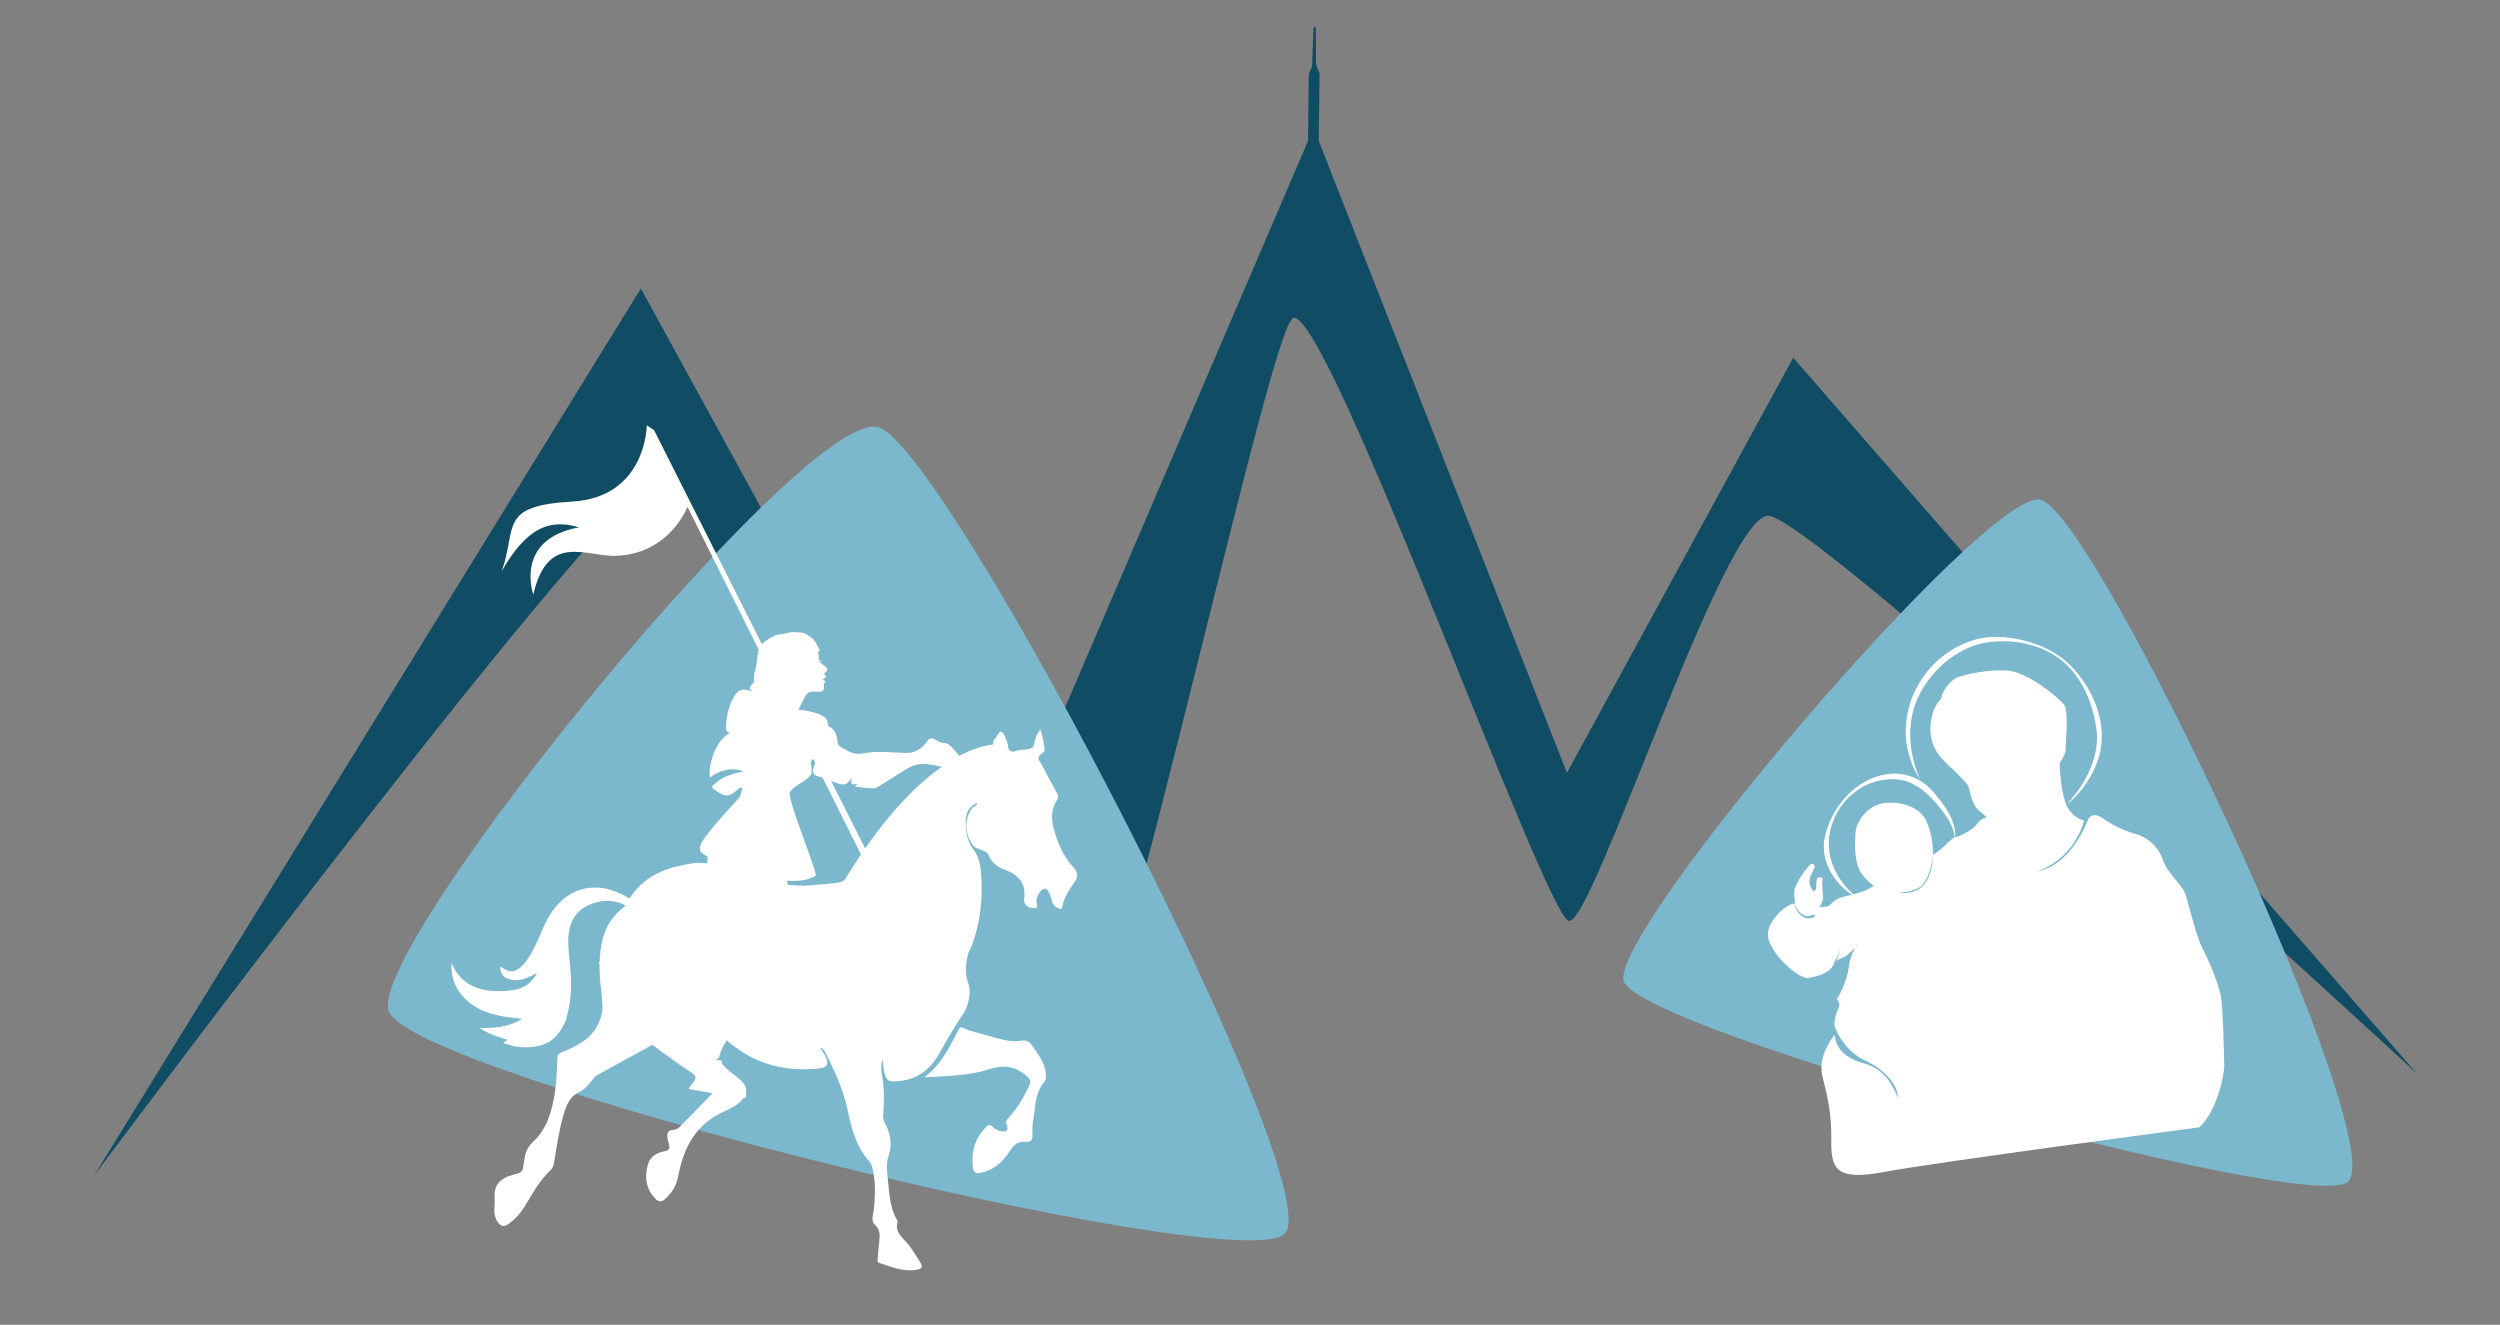 <?xml version="1.0" encoding="UTF-8"?> <svg xmlns="http://www.w3.org/2000/svg" xmlns:xlink="http://www.w3.org/1999/xlink" width="117px" height="62px" viewBox="0 0 117 62" version="1.1"><rect x="0" y="0" width="117" height="62" fill="#808080" stroke="none"/><g id="surface1"><path style=" stroke:none;fill-rule:nonzero;fill:rgb(6.275%,30.196%,39.216%);fill-opacity:1;" d="M 61.215 6.676 L 61.25 3.457 L 61.402 3.109 L 61.473 1.277 L 61.582 1.277 L 61.59 3.008 L 61.758 3.449 L 61.715 6.613 "></path><path style=" stroke:none;fill-rule:evenodd;fill:rgb(6.275%,30.196%,39.216%);fill-opacity:1;" d="M 4.395 55.031 L 29.992 13.5 L 45.844 42.441 L 61.477 5.984 L 73.332 36.168 L 83.922 16.742 L 113.102 50.234 C 113.102 50.234 84.848 24.16 82.754 24.137 C 80.66 24.117 74.562 43.246 73.43 43.102 C 72.34 42.965 62.188 14.535 60.531 14.879 C 59.371 15.121 51.508 52.828 49.188 53.539 C 46.863 54.254 32.934 22.805 31.055 22.301 C 29.168 21.805 4.395 55.031 4.395 55.031 Z M 4.395 55.031 "></path><path style=" stroke:none;fill-rule:nonzero;fill:rgb(48.235%,71.765%,80.392%);fill-opacity:1;" d="M 41.121 19.996 C 37.816 18.914 17.152 44.285 18.191 47.316 C 19.23 50.352 57.898 59.852 60.117 57.746 C 62.336 55.641 44.43 21.074 41.121 19.996 Z M 41.121 19.996 "></path><path style=" stroke:none;fill-rule:nonzero;fill:rgb(48.235%,71.765%,80.392%);fill-opacity:1;" d="M 95.469 23.379 C 92.914 22.938 75.301 43.625 75.992 45.918 C 76.688 48.207 107.344 56.641 109.805 55.367 C 112.266 54.094 98.023 23.816 95.469 23.379 Z M 95.469 23.379 "></path><path style=" stroke:none;fill-rule:evenodd;fill:rgb(100%,100%,100%);fill-opacity:1;" d="M 86.785 41.922 C 88.023 41.41 90.09 39.926 90.359 40 C 90.625 40.074 91.41 39.133 91.496 39.176 C 91.574 39.223 92.344 38.84 92.52 38.566 C 92.699 38.297 92.965 38.266 92.965 38.266 C 92.965 38.266 92.969 38.207 92.621 37.938 C 92.273 37.672 92.191 36.98 92.117 36.793 C 92.043 36.598 91.059 35.691 91.059 35.691 C 90.148 34.848 90.328 33.91 90.426 33.469 C 90.52 33.023 90.855 32.676 90.855 32.676 C 90.855 32.434 91.242 31.836 91.605 31.703 C 91.965 31.566 92.984 31.324 93.938 31.383 C 94.887 31.438 96.375 32.668 96.605 32.988 C 96.84 33.309 96.652 34.996 96.668 35.152 C 96.676 35.305 96.395 35.707 96.395 35.707 C 96.398 35.895 96.434 37.164 96.762 37.777 C 97.086 38.387 97.676 38.43 97.676 38.43 C 97.676 38.43 97.855 37.891 98.422 38.305 C 98.992 38.719 99.73 38.977 100.008 39.051 C 100.285 39.125 100.934 39.441 101.211 40.215 C 101.488 40.984 102.109 41.34 102.289 41.879 C 102.465 42.422 102.754 43.758 103.078 44.383 C 103.402 45.008 103.801 45.992 103.926 46.562 C 104.047 47.133 104.082 49.547 104.098 49.871 C 104.105 50.195 103.797 51.957 102.926 52.758 C 102.926 52.758 90.52 54.406 88.219 54.84 C 85.914 55.277 85.68 54.727 85.703 53.297 C 85.723 51.871 85.426 50.98 85.281 50.336 C 85.141 49.684 85.402 49.121 85.699 48.648 C 85.996 48.176 86.246 48.199 86.246 48.199 C 86.246 48.199 88.266 46.344 87.867 45.363 C 87.461 44.379 85.973 42.258 86.785 41.922 Z M 86.785 41.922 "></path><path style=" stroke:none;fill-rule:evenodd;fill:rgb(100%,100%,100%);fill-opacity:1;" d="M 88.23 41.824 C 88.23 41.824 87.551 41.449 87.164 40.945 C 86.777 40.449 86.805 39.633 86.832 39.023 C 86.863 38.418 87.422 37.707 88.113 37.594 C 88.805 37.48 89.645 37.691 90.031 38.215 C 90.293 38.574 90.48 39.371 90.461 39.949 C 90.449 40.215 90.395 40.438 90.281 40.555 C 89.918 40.914 89.43 41.625 89.156 41.797 C 88.883 41.969 88.094 41.848 88.094 41.848 "></path><path style=" stroke:none;fill-rule:nonzero;fill:rgb(100%,100%,100%);fill-opacity:1;" d="M 86.777 41.934 C 85.887 41.426 85.234 40.379 85.371 39.324 C 85.637 37.82 86.855 36.379 88.426 36.219 C 89.219 36.125 90.039 36.5 90.531 37.125 C 91.016 37.703 91.539 38.387 91.508 39.176 L 91.48 39.172 C 91.426 38.68 91.133 38.242 90.832 37.859 C 90.246 37.105 89.465 36.391 88.445 36.473 C 86.379 36.543 84.938 38.871 85.887 40.746 C 86.102 41.184 86.418 41.578 86.797 41.91 C 86.793 41.91 86.777 41.934 86.777 41.934 Z M 86.777 41.934 "></path><path style=" stroke:none;fill-rule:nonzero;fill:rgb(100%,100%,100%);fill-opacity:1;" d="M 96.793 37.574 C 97.594 36.668 98.219 35.508 98.133 34.281 C 97.996 33.098 97.543 31.852 96.633 31.031 C 95.57 30.082 93.977 29.824 92.621 30.137 C 91.656 30.422 90.812 31.051 90.227 31.863 C 89.172 33.277 89.207 34.934 89.852 36.48 C 88.242 33.961 89.727 30.633 92.559 29.902 C 93.078 29.785 93.617 29.781 94.137 29.859 C 95.062 29.996 95.977 30.336 96.695 30.957 C 97.926 32.051 98.73 33.895 98.199 35.527 C 97.93 36.336 97.438 37.047 96.809 37.594 C 96.812 37.594 96.793 37.574 96.793 37.574 Z M 96.793 37.574 "></path><path style=" stroke:none;fill-rule:evenodd;fill:rgb(100%,100%,100%);fill-opacity:1;" d="M 86.617 41.895 C 86.617 41.895 86.246 41.934 85.973 42.082 C 85.699 42.23 85.66 42.43 85.43 42.438 C 85.195 42.441 85.137 42.445 85.137 42.445 C 85.137 42.445 85.086 42.293 84.875 42.516 C 84.668 42.738 84.129 43.465 84.051 42.883 C 83.973 42.293 84.191 42.363 83.973 42.293 C 83.754 42.223 82.516 43.141 82.77 43.973 C 83.023 44.801 84.211 45.84 84.656 45.766 C 85.102 45.688 85.621 45.52 85.797 45.176 C 85.973 44.828 86.266 44.852 86.387 44.742 C 86.508 44.629 86.918 44.34 86.914 44.184 C 86.914 44.184 86.559 44.766 86.523 45.25 C 86.492 45.73 86.113 46.578 85.992 46.691 C 85.875 46.805 86.188 46.871 86.039 47.184 C 85.895 47.496 85.824 47.809 85.859 48.027 C 85.898 48.246 86.52 49.512 87.332 49.812 C 88.145 50.117 89.07 51.238 88.793 51.836 C 88.516 52.43 87.504 53.773 87.828 53.926 C 88.16 54.07 89.504 54.715 89.875 54.191 C 90.25 53.672 91.07 52.766 92.117 52.594 C 93.164 52.426 93.062 54.289 93.215 52.145 C 93.371 50 93.867 50.031 93.18 48.641 C 92.492 47.25 91.711 46.855 91.262 46.262 C 91.262 46.262 92.672 47.027 92.984 45.996 C 93.297 44.965 92.711 43.371 92.094 42.848 C 91.477 42.32 90.102 41.707 89.836 41.59 C 89.57 41.477 87.746 41.543 87.746 41.543 Z M 86.617 41.895 "></path><path style=" stroke:none;fill-rule:evenodd;fill:rgb(48.235%,71.765%,80.392%);fill-opacity:1;" d="M 85.961 48.281 C 85.961 48.281 86.391 49.23 87.262 49.617 C 87.723 49.824 88.797 50.457 88.832 51.418 C 88.832 51.418 88.641 50.852 88.27 50.41 C 87.969 50.062 87.574 49.863 87.293 49.785 C 86.391 49.539 85.945 49.121 85.859 48.445 C 85.766 47.742 85.961 48.281 85.961 48.281 Z M 85.961 48.281 "></path><path style=" stroke:none;fill-rule:evenodd;fill:rgb(48.235%,71.765%,80.392%);fill-opacity:1;" d="M 97.719 38.344 C 97.719 38.344 96.977 40.516 95.285 40.797 C 95.285 40.797 96.973 40.375 97.551 38.363 C 98.129 36.348 97.719 38.344 97.719 38.344 Z M 97.719 38.344 "></path><path style=" stroke:none;fill-rule:evenodd;fill:rgb(48.235%,71.765%,80.392%);fill-opacity:1;" d="M 90.461 39.996 C 90.461 39.996 90.359 41.227 89.805 41.543 C 89.492 41.719 89.141 41.781 88.828 41.762 C 88.832 41.762 90.406 42.18 90.461 39.996 Z M 90.461 39.996 "></path><path style=" stroke:none;fill-rule:evenodd;fill:rgb(48.235%,71.765%,80.392%);fill-opacity:1;" d="M 85.734 45.375 C 85.734 45.375 85.762 45.18 85.938 44.863 C 86.113 44.543 86.129 44.301 86.129 44.301 C 86.129 44.301 86.074 44.816 85.883 45.066 C 85.883 45.07 85.805 45.238 85.734 45.375 Z M 85.734 45.375 "></path><path style=" stroke:none;fill-rule:evenodd;fill:rgb(100%,100%,100%);fill-opacity:1;" d="M 84.008 42.301 C 84.008 42.301 83.926 41.691 84.012 41.539 C 84.012 41.539 84.188 41.152 84.289 41.004 C 84.387 40.863 84.566 40.621 84.645 40.535 C 84.797 40.367 84.91 40.391 84.93 40.598 C 84.93 40.598 84.766 40.914 84.719 41.039 C 84.688 41.133 84.668 41.281 84.688 41.363 C 84.695 41.406 84.816 41.711 84.895 41.703 C 84.961 41.699 85.004 41.625 85.004 41.406 C 85.004 41.406 85 41.223 85.039 41.125 C 85.07 41.039 85.34 41.016 85.293 41.199 C 85.25 41.387 85.309 41.715 85.316 41.992 C 85.324 42.254 85.113 42.492 85.02 42.582 C 84.922 42.668 84.18 43.73 83.922 43.25 "></path><path style=" stroke:none;fill-rule:evenodd;fill:rgb(48.235%,71.765%,80.392%);fill-opacity:1;" d="M 83.945 42.215 C 83.945 42.215 84.16 43.23 84.914 42.918 C 84.914 42.918 84.953 42.809 84.891 42.801 C 84.832 42.797 84.352 43.195 83.945 42.215 Z M 83.945 42.215 "></path><path style=" stroke:none;fill-rule:evenodd;fill:rgb(100%,100%,100%);fill-opacity:1;" d="M 50.262 40.625 C 49.773 40.102 49.504 39.469 49.316 38.789 C 49.188 38.328 49.191 37.875 49.457 37.461 C 49.543 37.324 49.527 37.223 49.453 37.09 C 49.227 36.68 49 36.262 48.785 35.844 C 48.695 35.656 48.426 35.453 48.781 35.254 C 48.801 35.242 48.898 35.133 48.895 35.098 C 48.836 34.691 48.805 34.488 48.691 34.141 C 48.508 34.355 48.438 34.594 48.391 34.836 C 48.359 35.012 48.281 35.012 48.129 35.055 C 47.902 35.113 47.723 35.062 47.512 35.156 C 47.375 35.211 47.223 35.145 47.195 35.008 C 47.137 34.723 47.125 34.664 46.996 34.398 C 46.887 34.184 46.785 34.207 46.684 34.402 C 46.543 34.68 46.477 34.535 46.488 34.836 C 46.473 34.855 45.957 34.855 45.086 35.277 C 45.086 35.262 45.082 35.254 45.078 35.262 C 45.074 35.273 45.07 35.277 45.066 35.285 C 45.012 35.312 44.953 35.34 44.891 35.371 C 44.711 35.184 44.488 34.809 44.234 34.773 C 43.906 34.824 43.617 34.34 43.402 34.672 C 43.176 35.027 42.832 35.262 42.352 35.238 C 41.699 35.211 41.031 35.133 40.406 35.258 C 39.961 35.348 39.715 35.16 39.406 34.992 C 39.398 34.988 39.387 34.984 39.379 34.977 C 39.281 34.914 39.215 34.875 39.199 34.715 C 39.16 34.324 39.023 34.098 38.762 33.98 C 38.754 33.895 38.738 33.809 38.711 33.727 C 38.598 33.395 37.801 33.258 37.363 33.211 C 37.469 33.039 37.574 32.77 37.645 32.668 C 37.723 32.547 37.77 32.371 38.031 32.367 C 38.289 32.363 38.465 32.418 38.535 32.297 C 38.602 32.176 38.539 32.059 38.543 32.02 C 38.551 31.98 38.57 31.969 38.598 31.965 C 38.625 31.961 38.645 31.914 38.617 31.875 C 38.586 31.836 38.57 31.828 38.531 31.828 C 38.492 31.824 38.484 31.836 38.48 31.832 C 38.477 31.824 38.523 31.781 38.559 31.766 C 38.59 31.75 38.637 31.707 38.645 31.684 C 38.652 31.656 38.648 31.625 38.617 31.609 C 38.594 31.59 38.566 31.531 38.582 31.508 C 38.598 31.48 38.652 31.453 38.672 31.43 C 38.688 31.41 38.746 31.324 38.707 31.266 C 38.664 31.207 38.539 31.137 38.488 31.09 C 38.457 31.059 38.398 31.008 38.355 30.957 C 38.402 30.949 38.453 30.93 38.48 30.887 C 38.484 30.883 38.48 30.883 38.48 30.883 C 38.43 30.906 38.387 30.922 38.332 30.926 C 38.324 30.906 38.316 30.891 38.316 30.875 C 38.316 30.801 38.332 30.75 38.328 30.715 C 38.324 30.68 38.277 30.523 38.277 30.523 C 38.277 30.523 38.277 30.52 38.277 30.516 C 38.277 30.512 38.281 30.512 38.281 30.512 C 38.328 30.492 38.371 30.453 38.355 30.406 C 38.352 30.387 38.336 30.363 38.316 30.348 C 38.312 30.336 38.309 30.332 38.305 30.32 C 38.301 30.289 38.281 30.258 38.262 30.23 C 38.254 30.223 38.25 30.215 38.242 30.207 C 38.215 30.125 38.168 30.035 38.094 29.961 C 38.062 29.906 38.004 29.859 37.953 29.824 C 37.938 29.812 37.922 29.805 37.902 29.797 C 37.734 29.66 37.617 29.602 37.418 29.594 C 37.328 29.59 37.266 29.594 37.219 29.598 C 37.172 29.57 37.102 29.582 37.051 29.582 C 37.012 29.586 36.965 29.594 36.926 29.609 C 36.863 29.613 36.801 29.621 36.766 29.645 C 36.711 29.684 36.402 29.652 36.152 29.797 C 36 29.883 35.805 29.996 35.66 30.156 L 30.609 20.129 L 30.27 19.906 C 30.27 19.906 30.254 23.266 26.781 23.473 C 23.309 23.676 24.211 24.641 23.48 26.746 C 23.48 26.746 24.129 25.453 25.078 24.859 C 25.609 24.527 26.281 24.426 27.094 24.684 C 27.098 24.684 27.102 24.68 27.105 24.68 L 27.141 24.695 C 27.125 24.691 27.109 24.688 27.094 24.68 C 24.043 25.242 24.957 27.82 24.957 27.82 C 25.664 24.852 27.434 26.102 28.938 26.008 C 31.086 25.875 31.965 24.207 32.176 23.723 L 35.512 30.418 C 35.496 30.457 35.484 30.496 35.477 30.539 C 35.41 30.945 35.41 31.199 35.328 31.406 C 35.297 31.484 35.289 31.574 35.297 31.664 C 35.277 31.734 35.273 31.812 35.281 31.871 C 35.285 31.891 35.293 31.906 35.301 31.922 C 35.27 31.938 35.238 31.969 35.203 32.012 C 35.16 32.059 35.09 32.129 35.086 32.238 C 35.129 32.305 35.191 32.348 35.23 32.367 L 35.234 32.367 C 35.285 32.387 35.27 32.387 35.23 32.367 C 34.703 32.184 34.5 32.262 34.254 32.785 C 34.055 33.211 33.98 33.672 33.969 34.145 C 34.02 34.219 34.082 34.281 34.152 34.328 C 34.141 34.328 34.129 34.328 34.113 34.328 C 33.461 34.691 33.133 35.859 33.227 36.398 C 33.621 36.031 34.367 35.891 34.793 36.109 C 34.738 36.121 34.695 36.125 34.648 36.133 C 34.207 36.234 33.785 36.371 33.445 36.688 C 33.383 36.742 33.238 36.816 33.414 36.941 C 33.945 37.332 34.105 37.332 34.594 36.891 C 34.602 36.883 34.613 36.879 34.621 36.875 C 34.812 36.844 34.703 36.965 34.703 37.031 C 34.684 37.094 34.668 37.16 34.648 37.223 C 34.633 37.266 34.617 37.305 34.605 37.34 L 34.586 37.344 C 34.586 37.344 33.227 38.785 32.867 39.379 C 32.719 39.629 32.734 39.793 32.824 39.906 C 32.879 39.949 32.98 40.016 33.117 40.09 C 33.109 40.184 33.105 40.289 33.098 40.406 C 32.594 40.352 32.523 40.375 32.012 40.473 C 30.953 40.68 30.043 41.113 29.465 42.051 C 29.223 41.91 28.977 41.777 28.711 41.688 C 27.648 41.32 26.641 41.625 25.949 42.516 C 25.699 42.828 25.523 43.176 25.371 43.539 C 25.164 44.023 24.957 44.512 24.652 44.945 C 24.508 45.152 24.336 45.324 24.098 45.426 C 23.836 45.535 23.641 45.363 23.406 45.234 C 23.418 45.508 23.516 45.695 23.727 45.785 C 24.215 45.988 24.648 45.805 25.133 45.527 C 24.777 46.258 24.137 46.359 23.523 46.383 C 22.5 46.422 21.59 46.148 21.125 45.059 C 21.105 45.648 21.242 46.113 21.59 46.543 C 22.305 47.418 23.324 47.574 24.438 47.68 C 23.793 48.082 23.148 48.117 22.441 48.109 C 22.742 48.309 23.039 48.43 23.348 48.535 C 23.484 48.582 23.621 48.621 23.758 48.664 C 23.684 48.715 23.613 48.762 23.539 48.812 C 23.812 48.879 24.016 49.016 24.672 49.016 C 25.371 48.965 25.977 48.875 26.473 47.777 C 26.969 46.176 26.574 44.895 26.594 44.004 C 26.617 43.035 27.051 42.457 27.898 42.234 C 28.383 42.105 28.848 42.141 29.277 42.375 C 29.25 42.406 29.215 42.441 29.18 42.465 C 29.141 42.5 29.098 42.531 29.059 42.566 C 28.91 42.695 28.785 42.832 28.676 42.977 C 28.527 43.141 28.105 43.723 28.062 45.008 C 28.055 45.02 28.043 45.035 28.031 45.047 C 28.039 45.074 28.051 45.105 28.059 45.141 C 28.059 45.328 28.062 45.527 28.078 45.738 C 28.074 45.773 28.066 45.812 28.062 45.852 C 28.07 45.848 28.078 45.84 28.082 45.836 C 28.098 46.02 28.117 46.211 28.148 46.418 L 28.199 47.121 C 28.16 47.855 27.789 48.469 27.078 48.871 C 26.824 49.016 26.559 49.137 26.289 49.242 C 26.141 49.301 26.082 49.383 26.082 49.539 C 26.066 50.031 26.055 50.527 25.984 51.02 C 25.852 51.922 25.637 52.797 24.941 53.445 C 24.723 53.656 24.605 53.879 24.559 54.16 C 24.535 54.316 24.508 54.473 24.484 54.625 C 24.457 54.793 24.395 54.883 24.199 54.93 C 23.617 55.07 23.094 55.285 23.148 56.055 C 23.176 56.43 23.043 56.816 23.277 57.168 C 23.418 57.375 23.555 57.453 23.793 57.285 C 24.215 56.992 24.496 56.59 24.742 56.156 C 25.031 55.645 25.352 55.164 25.773 54.754 C 25.867 54.66 25.906 54.559 25.926 54.434 C 26.051 53.668 26.16 52.902 26.379 52.156 C 26.516 51.703 26.668 51.297 27.148 51.082 C 27.391 50.969 27.562 50.734 27.73 50.527 C 27.793 50.445 27.852 50.371 27.941 50.32 C 28.797 49.848 29.652 49.379 30.508 48.91 L 30.547 48.918 C 30.547 48.918 30.559 48.918 30.574 48.918 C 30.781 49.098 31.359 49.508 31.762 49.789 C 31.762 49.793 31.762 49.801 31.762 49.801 C 31.898 49.891 32.027 49.977 32.137 50.047 C 32.66 50.383 32.664 50.375 32.266 50.883 C 32.254 50.898 32.254 50.922 32.238 50.969 C 32.609 51.031 32.977 51.098 33.344 51.164 C 32.816 51.707 32.312 52.234 31.801 52.75 C 31.738 52.812 31.645 52.867 31.562 52.871 C 31.16 52.887 31.203 53.133 31.266 53.402 C 31.281 53.457 31.297 53.512 31.312 53.566 C 31.355 53.73 31.316 53.832 31.129 53.871 C 30.738 53.953 30.41 54.113 30.305 54.555 C 30.16 55.145 30.246 55.672 30.684 56.113 C 30.816 56.246 30.957 56.266 31.102 56.137 C 31.41 55.863 31.641 55.539 31.723 55.121 C 31.945 53.938 32.379 52.895 33.477 52.23 C 33.914 51.965 34.438 51.844 34.777 51.418 C 34.805 51.383 34.848 51.379 34.891 51.387 C 34.934 51.188 34.945 50.988 34.875 50.832 C 34.668 50.383 33.754 50.016 33.766 49.633 C 33.672 49.633 33.578 49.617 33.488 49.559 C 33.559 49.547 33.633 49.574 33.66 49.457 C 33.73 49.145 33.867 48.91 34.023 48.684 C 34.133 48.82 34.332 48.945 34.516 49.078 C 35.562 49.828 36.738 50.109 38.012 50.031 C 38.621 49.992 38.895 49.949 38.594 49.363 C 38.484 49.16 38.379 49.062 38.398 49.051 C 38.441 49.02 38.562 49.121 38.617 49.238 C 39.047 50.102 39.461 50.973 39.664 51.926 C 39.844 52.801 40.059 53.656 40.68 54.348 C 40.797 54.48 40.836 54.668 40.871 54.844 C 40.98 55.426 40.957 56.008 40.898 56.598 C 40.871 56.836 40.742 57.121 40.941 57.312 C 41.203 57.559 41.184 57.836 41.145 58.137 C 41.117 58.375 41.098 58.609 41.082 58.848 C 41.074 58.941 41.031 59.066 41.164 59.109 C 41.738 59.297 42.301 59.539 42.93 59.418 C 43.125 59.379 43.199 59.305 43.082 59.102 C 42.902 58.801 42.715 58.508 42.5 58.23 C 42.25 57.918 41.852 57.672 42.012 57.168 C 42.016 57.152 41.996 57.125 41.984 57.105 C 41.656 56.543 41.625 55.906 41.562 55.285 C 41.523 54.895 41.449 54.477 41.582 54.105 C 41.773 53.555 41.676 53.066 41.422 52.586 C 41.348 52.438 41.32 52.301 41.336 52.133 C 41.379 51.551 41.391 50.965 41.285 50.379 C 41.246 50.152 41.215 49.871 41.297 49.629 C 41.336 49.516 41.32 49.984 41.387 50.203 C 41.508 50.59 41.57 50.625 41.973 50.602 C 42.949 50.551 43.594 50.012 44.027 49.184 C 44.238 48.781 44.797 47.855 45.141 47.352 C 45.23 47.168 45.52 46.57 45.297 45.953 C 45.078 45.344 45.316 44.605 45.336 44.57 C 45.383 44.477 45.43 44.387 45.465 44.293 C 45.891 43.191 46 42.043 45.914 40.875 C 45.887 40.465 45.805 40.07 45.531 39.715 C 45.25 39.34 45.172 38.871 45.199 38.398 C 45.215 38.113 45.289 37.84 45.555 37.668 C 45.613 37.625 45.746 37.562 45.734 37.645 C 45.73 37.664 45.531 37.77 45.492 37.828 C 45.051 38.441 45.203 39.164 45.57 39.605 C 45.668 39.723 46.191 39.82 46.246 39.969 C 46.367 40.312 46.625 40.551 46.938 40.668 C 47.609 40.91 48.035 41.27 47.93 42.074 C 47.898 42.32 48.086 42.484 48.352 42.5 C 48.488 42.508 48.59 42.508 48.527 42.297 C 48.465 42.082 48.566 41.871 48.703 41.703 C 48.824 41.551 48.977 41.547 49.074 41.734 C 49.148 41.871 49.203 42.023 49.234 42.176 C 49.273 42.352 49.395 42.438 49.531 42.512 C 49.605 42.551 49.691 42.559 49.715 42.441 C 49.789 41.984 50.062 41.625 50.309 41.246 C 50.453 41.027 50.441 40.812 50.262 40.625 Z M 35.629 32.145 C 35.633 32.148 35.637 32.148 35.637 32.152 C 35.633 32.148 35.633 32.145 35.629 32.145 Z M 38.316 35.332 C 38.309 35.344 38.305 35.352 38.301 35.363 L 38.293 35.348 C 38.301 35.34 38.305 35.336 38.316 35.332 Z M 39.555 41.141 C 39.508 41.219 39.445 41.246 39.344 41.277 C 39.082 41.359 37.922 41.426 37.68 41.449 C 37.367 41.457 36.977 41.406 36.879 41.41 C 36.875 41.402 36.871 41.395 36.867 41.387 C 36.855 41.355 36.848 41.297 36.84 41.215 C 37.387 41.254 37.871 41.195 38.188 40.973 C 38.035 40.23 36.961 37.699 36.953 37.105 C 36.965 37.082 36.977 37.055 36.992 37.027 C 37.27 36.703 37.656 36.605 37.934 36.281 C 38.012 36.23 37.996 35.938 37.941 35.645 C 37.977 35.598 38.016 35.555 38.059 35.516 L 38.152 35.707 C 38.129 35.777 38.102 35.844 38.078 35.91 C 38.016 36.109 38.039 36.27 38.289 36.336 C 38.363 36.355 38.434 36.375 38.5 36.402 L 40.293 39.992 C 40.051 40.352 39.805 40.73 39.555 41.141 Z M 40.488 39.707 L 38.898 36.551 C 38.938 36.566 38.977 36.578 39.016 36.598 C 39.324 36.715 39.633 36.84 39.82 36.426 C 39.922 36.52 39.727 36.715 39.973 36.711 C 40.023 36.695 40.074 36.688 40.129 36.699 C 40.098 36.727 40.07 36.754 40.047 36.785 C 40.031 36.797 40.016 36.805 40 36.816 C 40.352 36.859 40.719 36.891 40.965 36.895 C 41.426 36.621 41.879 36.34 42.332 36.047 C 42.945 35.645 43.352 35.727 44.074 35.887 C 43.09 36.578 41.855 37.742 40.488 39.707 Z M 40.488 39.707 "></path><path style=" stroke:none;fill-rule:evenodd;fill:rgb(100%,100%,100%);fill-opacity:1;" d="M 48.309 48.938 C 48.172 48.738 48.02 48.664 47.805 48.703 C 47.391 48.777 47.004 48.684 46.613 48.57 C 46.195 48.449 45.77 48.352 45.352 48.223 C 45.191 48.176 44.977 47.988 44.898 48.133 C 44.461 48.902 44.137 49.762 43.258 50.422 C 44.262 50.359 45.406 50.336 46.273 50.047 C 46.949 49.816 47.488 49.887 48.023 50.34 C 48.195 50.488 48.266 50.578 48.168 50.801 C 47.926 51.355 47.613 51.855 47.211 52.305 C 47.125 52.402 47.051 52.465 47.109 52.621 C 47.215 52.91 47.121 53.004 46.82 52.934 C 46.676 52.902 46.543 52.828 46.441 52.723 C 46.332 52.609 46.254 52.645 46.16 52.734 C 45.629 53.266 45.434 53.902 45.531 54.645 C 45.566 54.906 45.719 54.93 45.934 54.883 C 46.535 54.746 46.953 54.355 47.266 53.863 C 47.457 53.57 47.648 53.395 48.012 53.438 C 48.215 53.461 48.34 53.367 48.32 53.117 C 48.305 52.895 48.312 52.66 48.352 52.441 C 48.461 51.828 48.422 51.172 48.859 50.656 C 48.992 50.5 48.953 50.359 48.934 50.172 C 48.871 49.68 48.57 49.328 48.309 48.938 Z M 48.309 48.938 "></path></g></svg> 